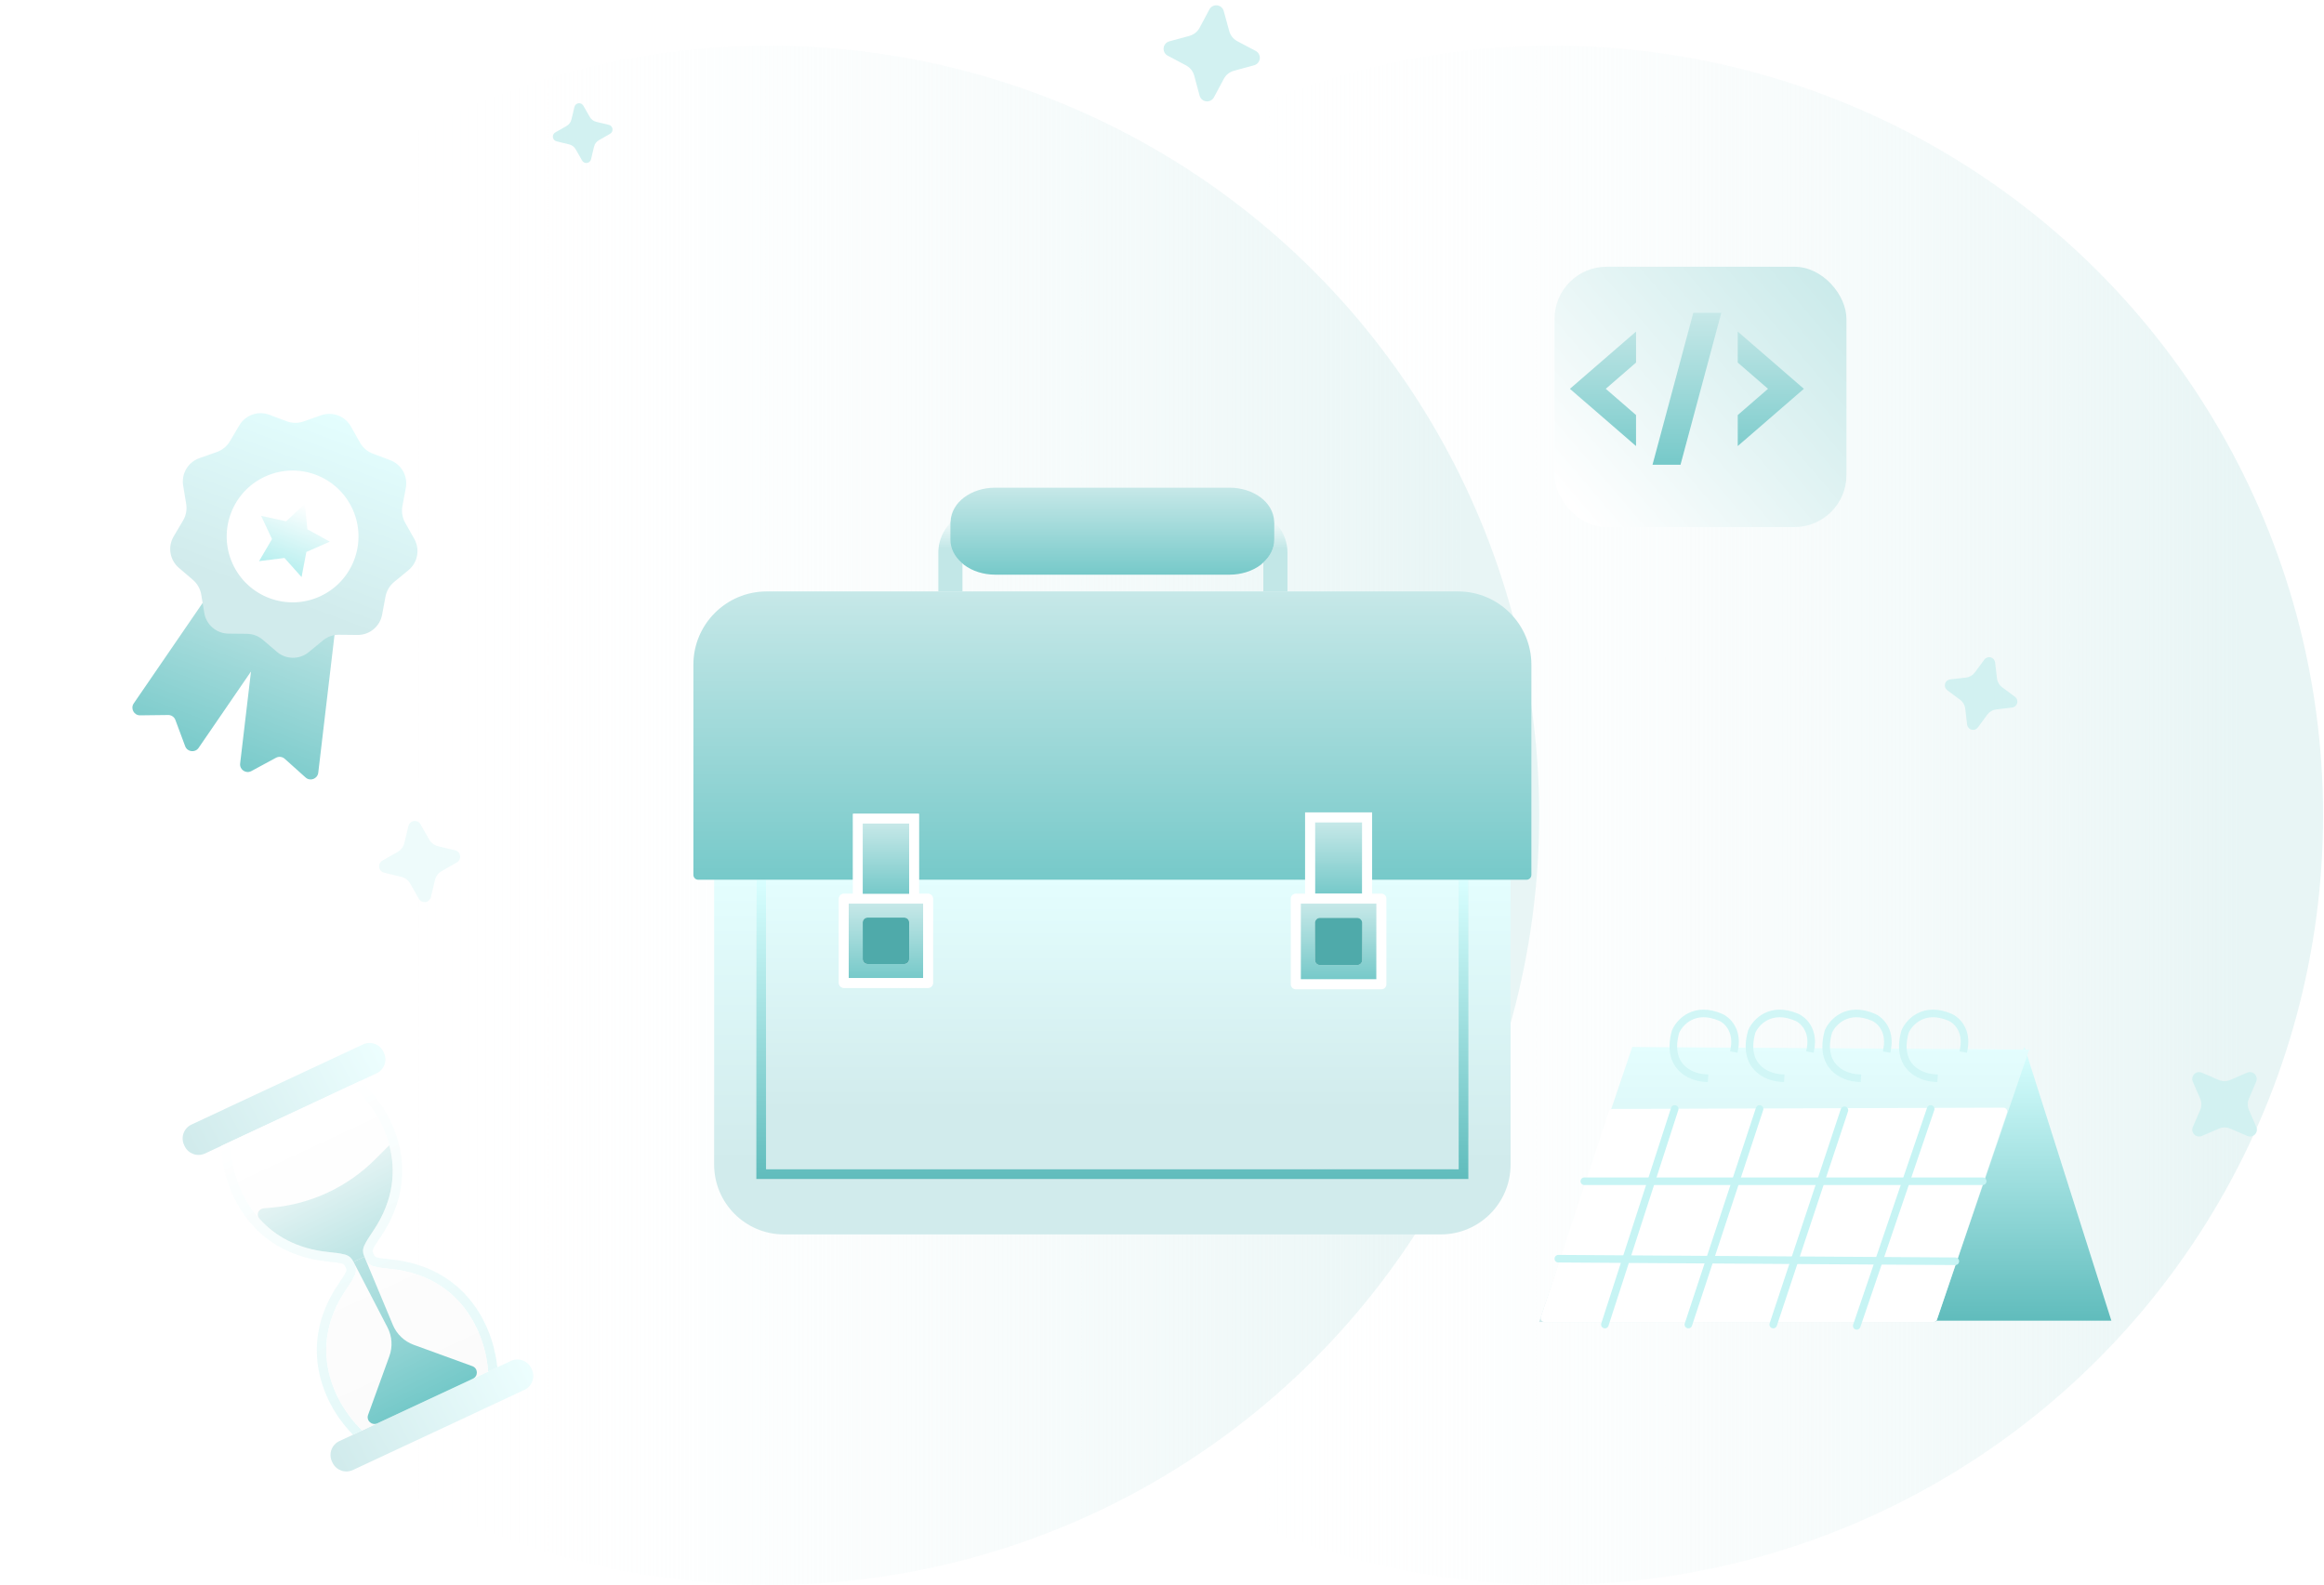 <svg width="305" height="208" viewBox="0 0 305 208" fill="none" xmlns="http://www.w3.org/2000/svg">
<circle cx="203.879" cy="107" r="101" fill="url(#paint0_linear_5198_201464)"/>
<circle cx="101" cy="107" r="101" fill="url(#paint1_linear_5198_201464)"/>
<path d="M124.895 68.422C124.518 68.814 124.179 69.234 123.907 69.704C123.43 70.536 123.145 71.499 123.148 72.506V77.619H126.312V73.811C125.449 73.031 124.872 71.999 124.872 70.833V68.581L124.895 68.42V68.422Z" fill="url(#paint2_linear_5198_201464)"/>
<path d="M165.8 73.811V77.619H168.965V72.506C168.965 71.499 168.684 70.536 168.204 69.703C167.933 69.235 167.595 68.821 167.219 68.43L167.236 68.582V70.834C167.236 72.001 166.662 73.031 165.8 73.813V73.811Z" fill="url(#paint3_linear_5198_201464)"/>
<path d="M165.455 65.287C164.379 64.48 162.936 64 161.359 64H130.618C129.038 64 127.596 64.478 126.522 65.287C125.497 66.056 124.811 67.168 124.757 68.423L124.733 68.584V70.836C124.733 72.003 125.309 73.033 126.173 73.815L126.522 74.13C127.596 74.941 129.039 75.416 130.618 75.418H161.359C162.936 75.416 164.377 74.939 165.455 74.13L165.8 73.815C166.665 73.035 167.237 72.003 167.237 70.836V68.584L167.22 68.432C167.168 67.17 166.48 66.056 165.455 65.287Z" fill="url(#paint4_linear_5198_201464)"/>
<path d="M110.29 117.488C110.411 117.367 110.575 117.3 110.743 117.3H111.948V115.456H100.537V153.452H191.432V115.456H180.025V117.3H181.226C181.396 117.3 181.564 117.367 181.681 117.488C181.802 117.606 181.867 117.77 181.867 117.941V129.003C181.867 129.176 181.802 129.335 181.681 129.456C181.557 129.577 181.396 129.646 181.226 129.646H170.165C169.995 129.646 169.831 129.575 169.713 129.456C169.594 129.339 169.52 129.172 169.52 129.003V117.941C169.52 117.77 169.592 117.606 169.713 117.488C169.831 117.367 169.995 117.3 170.165 117.3H171.368V115.456H120.605V117.3H121.808C121.976 117.3 122.14 117.367 122.261 117.488C122.38 117.606 122.447 117.77 122.447 117.941V129.003C122.447 129.176 122.38 129.335 122.261 129.456C122.14 129.577 121.978 129.646 121.808 129.646H110.743C110.575 129.646 110.412 129.575 110.29 129.456C110.172 129.339 110.102 129.172 110.102 129.003V117.941C110.102 117.77 110.172 117.606 110.29 117.488Z" fill="url(#paint5_linear_5198_201464)"/>
<path d="M93.722 115.454V152.831C93.722 157.894 97.828 162 102.894 162H189.077C194.143 162 198.248 157.895 198.248 152.831V115.454H192.712V154.732H99.251V115.454H93.722Z" fill="url(#paint6_linear_5198_201464)"/>
<path d="M99.251 115.454V154.732H192.715V154.091V115.454H191.433V153.449H100.536V115.454H99.251Z" fill="url(#paint7_linear_5198_201464)"/>
<path d="M180.026 115.454H200.334C200.504 115.454 200.667 115.387 200.787 115.268C200.912 115.145 200.977 114.984 200.977 114.813V87.238C200.977 81.927 196.671 77.621 191.358 77.619H100.614C95.303 77.621 90.999 81.927 90.999 87.238V114.813C90.999 114.983 91.064 115.145 91.187 115.268C91.306 115.387 91.467 115.454 91.638 115.454H111.948V106.797H120.603V115.454H171.371V106.797H180.028V115.454H180.026Z" fill="url(#paint8_linear_5198_201464)"/>
<path d="M121.161 128.36V118.58H111.383V128.36H121.161ZM113.225 123.468V121.065C113.225 120.897 113.296 120.731 113.415 120.612C113.531 120.493 113.699 120.424 113.866 120.424H118.676C118.843 120.424 119.011 120.493 119.132 120.612C119.25 120.733 119.32 120.897 119.32 121.065V125.875C119.32 126.046 119.251 126.207 119.132 126.328C119.008 126.45 118.848 126.514 118.676 126.514H113.866C113.699 126.514 113.531 126.447 113.415 126.328C113.297 126.209 113.225 126.042 113.225 125.875V123.47V123.468Z" fill="url(#paint9_linear_5198_201464)"/>
<path d="M120.6 108.081V106.797H111.943V117.298H110.74C110.571 117.298 110.404 117.365 110.285 117.486C110.17 117.604 110.096 117.768 110.096 117.939V129.001C110.096 129.17 110.168 129.336 110.285 129.454C110.404 129.573 110.571 129.644 110.74 129.644H121.798C121.971 129.644 122.131 129.575 122.253 129.454C122.376 129.333 122.441 129.174 122.441 129.001V117.939C122.441 117.768 122.376 117.604 122.253 117.486C122.131 117.365 121.968 117.298 121.798 117.298H120.599V108.081H120.6ZM113.224 108.081H119.318V117.298H113.224V108.081ZM121.159 118.58V128.36H111.381V118.58H121.159Z" fill="white"/>
<path d="M113.865 120.424C113.697 120.424 113.532 120.493 113.413 120.612C113.296 120.733 113.224 120.897 113.224 121.065V125.874C113.224 126.042 113.294 126.208 113.413 126.327C113.532 126.446 113.697 126.513 113.865 126.513H118.674C118.847 126.513 119.005 126.45 119.13 126.327C119.25 126.206 119.318 126.045 119.318 125.874V121.065C119.318 120.897 119.248 120.731 119.13 120.612C119.01 120.493 118.847 120.424 118.674 120.424H113.865Z" fill="#4FAAAA"/>
<path d="M119.316 108.08H113.225V117.298H119.316V108.08Z" fill="url(#paint10_linear_5198_201464)"/>
<path d="M178.772 107.914H172.577V117.283H178.772V107.914Z" fill="url(#paint11_linear_5198_201464)"/>
<path d="M180.646 128.527V118.587H170.702V128.527H180.646ZM172.58 123.556V121.113C172.58 120.942 172.648 120.774 172.771 120.652C172.891 120.531 173.058 120.461 173.228 120.461H178.12C178.287 120.461 178.456 120.531 178.579 120.652C178.698 120.775 178.772 120.942 178.772 121.113V126.001C178.772 126.175 178.702 126.339 178.579 126.462C178.458 126.586 178.294 126.651 178.12 126.651H173.228C173.061 126.651 172.889 126.583 172.771 126.462C172.65 126.341 172.58 126.172 172.58 126.001V123.557V123.556Z" fill="url(#paint12_linear_5198_201464)"/>
<path d="M180.076 107.914V106.609H171.277V117.283H170.054C169.88 117.283 169.714 117.352 169.593 117.474C169.474 117.594 169.4 117.761 169.4 117.935V129.179C169.4 129.351 169.474 129.52 169.593 129.639C169.714 129.76 169.88 129.832 170.054 129.832H181.297C181.47 129.832 181.633 129.762 181.76 129.639C181.881 129.516 181.949 129.354 181.949 129.179V117.935C181.949 117.761 181.881 117.594 181.76 117.474C181.64 117.352 181.47 117.283 181.297 117.283H180.076V107.914ZM172.581 107.914H178.773V117.283H172.581V107.914ZM180.649 118.587V128.527H170.707V118.587H180.649Z" fill="white"/>
<path d="M173.228 120.461C173.058 120.461 172.889 120.531 172.771 120.652C172.65 120.775 172.58 120.942 172.58 121.113V126.001C172.58 126.171 172.648 126.34 172.771 126.461C172.891 126.583 173.061 126.651 173.228 126.651H178.12C178.294 126.651 178.456 126.586 178.579 126.461C178.702 126.339 178.772 126.175 178.772 126.001V121.113C178.772 120.942 178.7 120.773 178.579 120.652C178.458 120.531 178.287 120.461 178.12 120.461H173.228Z" fill="#4FAAAA"/>
<g filter="url(#filter0_d_5198_201464)">
<rect x="202" y="34" width="38.309" height="34.167" rx="6.833" fill="url(#paint13_linear_5198_201464)"/>
</g>
<path fill-rule="evenodd" clip-rule="evenodd" d="M216.874 60.993H220.548L225.901 41.057H222.227L216.874 60.993ZM214.713 43.512L206.033 51.026L214.713 58.539V54.47L210.739 51.026L214.713 47.582V43.512ZM228.06 58.539L236.74 51.026L228.06 43.512V47.582L232.034 51.026L228.06 54.47V58.539Z" fill="url(#paint14_linear_5198_201464)"/>
<path d="M277.094 173.323L265.697 137.404L251.224 173.323H277.094Z" fill="url(#paint15_linear_5198_201464)"/>
<path d="M201.999 173.491L214.216 137.402L266.315 137.741L254.099 173.491H201.999Z" fill="url(#paint16_linear_5198_201464)"/>
<path d="M262.924 145.367L211.618 145.534C211.404 145.534 211.214 145.672 211.147 145.875L202.216 172.836C202.109 173.158 202.349 173.49 202.688 173.49H253.742C253.955 173.49 254.145 173.354 254.213 173.152L263.397 146.025C263.507 145.702 263.266 145.366 262.924 145.367Z" fill="white"/>
<path d="M219.786 145.535L210.624 173.83" stroke="#C7F4F4" stroke-width="0.996" stroke-linecap="round"/>
<path d="M230.924 145.535L221.582 173.83" stroke="#C7F4F4" stroke-width="0.996" stroke-linecap="round"/>
<path d="M242.06 145.704L232.718 173.829" stroke="#C7F4F4" stroke-width="0.996" stroke-linecap="round"/>
<path d="M253.38 145.535L243.679 173.999" stroke="#C7F4F4" stroke-width="0.996" stroke-linecap="round"/>
<path d="M207.928 155.023H260.207" stroke="#C7F4F4" stroke-width="0.996" stroke-linecap="round"/>
<path d="M204.515 165.187L256.615 165.525" stroke="#C7F4F4" stroke-width="0.996" stroke-linecap="round"/>
<path d="M223.675 141.476C221.879 141.363 218.609 139.985 219.903 135.377C220.442 134.134 222.382 132.022 225.831 133.513C226.61 133.852 228.059 135.139 227.628 137.579" stroke="#D1F6F6" stroke-width="0.996" stroke-linecap="square"/>
<path d="M233.67 141.476C231.873 141.363 228.603 139.985 229.897 135.377C230.436 134.134 232.376 132.022 235.825 133.513C236.604 133.852 238.053 135.139 237.622 137.579" stroke="#D1F6F6" stroke-width="0.996" stroke-linecap="square"/>
<path d="M243.733 141.476C241.936 141.363 238.667 139.985 239.96 135.377C240.499 134.134 242.439 132.022 245.889 133.513C246.667 133.852 248.117 135.139 247.685 137.579" stroke="#D1F6F6" stroke-width="0.996" stroke-linecap="square"/>
<path d="M253.793 141.476C251.996 141.363 248.726 139.985 250.02 135.377C250.559 134.134 252.499 132.022 255.948 133.513C256.727 133.852 258.176 135.139 257.745 137.579" stroke="#D1F6F6" stroke-width="0.996" stroke-linecap="square"/>
<path fill-rule="evenodd" clip-rule="evenodd" d="M76.397 21.071C76.526 21.298 76.781 21.423 77.038 21.386L77.039 21.386C77.296 21.35 77.505 21.16 77.566 20.907L77.957 19.262C78.045 18.891 78.28 18.577 78.6 18.399C78.603 18.397 78.606 18.396 78.608 18.395L80.075 17.553C80.3 17.424 80.424 17.171 80.386 16.913C80.349 16.656 80.159 16.447 79.906 16.386L78.261 15.99C77.896 15.902 77.581 15.665 77.395 15.338L76.556 13.867C76.427 13.641 76.173 13.516 75.916 13.552C75.658 13.588 75.449 13.779 75.389 14.032L74.997 15.677C74.91 16.042 74.674 16.357 74.349 16.542L72.875 17.378C72.648 17.506 72.524 17.76 72.561 18.018C72.598 18.276 72.787 18.485 73.04 18.547L74.692 18.948L74.699 18.95C75.058 19.032 75.371 19.269 75.559 19.6L76.397 21.071Z" fill="#D2F1F1"/>
<path fill-rule="evenodd" clip-rule="evenodd" d="M258.16 95.089C258.198 95.41 258.427 95.676 258.739 95.76L258.74 95.76C259.051 95.844 259.382 95.728 259.574 95.468L260.82 93.78C261.1 93.4 261.52 93.155 261.973 93.107C261.977 93.106 261.98 93.106 261.984 93.106L264.067 92.857C264.387 92.819 264.651 92.589 264.733 92.277C264.815 91.966 264.699 91.635 264.44 91.443L262.755 90.192C262.381 89.915 262.135 89.49 262.082 89.027L261.838 86.94C261.801 86.619 261.571 86.353 261.26 86.27C260.948 86.186 260.617 86.302 260.425 86.562L259.18 88.25C258.903 88.625 258.48 88.87 258.02 88.923L255.931 89.162C255.61 89.199 255.344 89.428 255.261 89.74C255.178 90.052 255.293 90.384 255.552 90.577L257.243 91.837L257.251 91.843C257.62 92.111 257.863 92.533 257.917 93.003L258.16 95.089Z" fill="#D2F1F1"/>
<path fill-rule="evenodd" clip-rule="evenodd" d="M164.588 8.567C164.991 8.457 165.287 8.113 165.334 7.698L165.334 7.697C165.381 7.283 165.17 6.882 164.801 6.686L162.403 5.417C161.863 5.132 161.47 4.641 161.322 4.072C161.32 4.067 161.319 4.063 161.318 4.058L160.6 1.441C160.49 1.04 160.146 0.746 159.731 0.701C159.316 0.656 158.916 0.867 158.719 1.236L157.443 3.631C157.16 4.163 156.665 4.558 156.083 4.715L153.461 5.427C153.058 5.536 152.762 5.881 152.715 6.295C152.668 6.71 152.879 7.111 153.248 7.306L155.646 8.576C156.178 8.857 156.573 9.351 156.729 9.93L157.436 12.555C157.544 12.958 157.888 13.254 158.303 13.3C158.719 13.347 159.121 13.136 159.318 12.768L160.605 10.364L160.611 10.352C160.882 9.829 161.376 9.438 161.966 9.278L164.588 8.567Z" fill="#D2F1F1"/>
<path fill-rule="evenodd" clip-rule="evenodd" d="M294.934 149.079C295.273 149.226 295.668 149.15 295.929 148.889L295.93 148.889C296.191 148.628 296.265 148.234 296.118 147.895L295.158 145.695C294.942 145.2 294.94 144.644 295.151 144.168C295.153 144.164 295.154 144.161 295.156 144.157L296.101 141.95C296.247 141.612 296.17 141.219 295.908 140.959C295.646 140.699 295.252 140.625 294.913 140.771L292.71 141.726C292.221 141.938 291.66 141.938 291.171 141.726L288.964 140.774C288.625 140.627 288.23 140.703 287.969 140.964C287.708 141.225 287.634 141.619 287.781 141.957L288.741 144.157C288.954 144.645 288.955 145.205 288.744 145.691L287.787 147.898C287.639 148.237 287.714 148.631 287.976 148.892C288.238 149.152 288.632 149.228 288.972 149.082L291.187 148.128L291.197 148.123C291.674 147.911 292.231 147.912 292.728 148.127L294.934 149.079Z" fill="#D2F1F1"/>
<path opacity="0.6" fill-rule="evenodd" clip-rule="evenodd" d="M54.969 117.954C55.144 118.261 55.489 118.431 55.838 118.382L55.839 118.382C56.189 118.332 56.472 118.074 56.554 117.731L57.086 115.498C57.206 114.995 57.524 114.569 57.959 114.327C57.963 114.325 57.966 114.323 57.97 114.321L59.961 113.179C60.266 113.004 60.434 112.66 60.383 112.311C60.332 111.961 60.074 111.678 59.731 111.595L57.499 111.057C57.003 110.938 56.575 110.616 56.322 110.173L55.185 108.176C55.01 107.869 54.665 107.699 54.315 107.748C53.965 107.798 53.682 108.056 53.6 108.399L53.068 110.632C52.95 111.128 52.629 111.556 52.188 111.806L50.187 112.941C49.88 113.115 49.711 113.459 49.761 113.809C49.811 114.159 50.069 114.444 50.412 114.528L52.653 115.072L52.664 115.075C53.15 115.187 53.575 115.508 53.831 115.958L54.969 117.954Z" fill="#E3F8F8"/>
<path d="M67.05 178.606L44.541 189.121C43.531 189.593 43.094 190.793 43.565 191.801L43.633 191.948C44.104 192.956 45.305 193.39 46.315 192.919L68.824 182.404C69.834 181.932 70.271 180.732 69.8 179.724L69.731 179.577C69.26 178.569 68.06 178.135 67.05 178.606Z" fill="url(#paint17_linear_5198_201464)"/>
<path d="M47.644 137.065L25.135 147.58C24.125 148.052 23.687 149.252 24.158 150.26L24.227 150.407C24.698 151.415 25.898 151.849 26.909 151.378L49.417 140.863C50.428 140.391 50.865 139.191 50.394 138.183L50.325 138.036C49.854 137.028 48.654 136.594 47.644 137.065Z" fill="url(#paint18_linear_5198_201464)"/>
<path opacity="0.89" fill-rule="evenodd" clip-rule="evenodd" d="M65.268 179.439C65.074 177.597 64.423 174.175 62.011 170.996L62.01 170.996C59.518 167.715 55.845 165.741 51.385 165.289C49.241 165.073 49.209 164.994 49.06 164.626C49.031 164.553 48.997 164.469 48.941 164.371C48.823 164.117 48.875 163.915 49.981 162.284C52.497 158.574 53.341 154.49 52.423 150.473C51.415 146.064 48.781 143.199 47.299 141.854L46.06 142.432C46.39 142.705 46.727 143.008 47.062 143.342C50.305 146.582 54.237 153.783 48.947 161.585C48.552 162.167 48.1 162.834 47.796 163.485C47.456 164.213 47.768 164.833 47.919 165.132C47.951 165.195 47.975 165.244 47.985 165.277C48.194 165.724 48.583 166.068 49.062 166.195C49.756 166.379 50.552 166.46 51.257 166.532C60.636 167.481 63.635 175.117 64.038 179.685C64.048 179.791 64.056 179.897 64.063 180.002L65.268 179.439ZM46.562 167.369C46.778 166.913 46.762 166.392 46.553 165.945L46.551 165.947C46.535 165.923 46.516 165.878 46.49 165.818C46.361 165.521 46.072 164.857 45.299 164.652C44.605 164.468 43.808 164.387 43.103 164.315C33.724 163.366 30.725 155.729 30.322 151.162C30.281 150.692 30.265 150.239 30.267 149.81L29.021 150.392C29.102 152.394 29.617 156.25 32.35 159.85C34.841 163.132 38.514 165.106 42.975 165.558C45.118 165.774 45.15 165.853 45.3 166.221C45.329 166.294 45.363 166.378 45.419 166.476C45.529 166.711 45.528 166.87 44.378 168.563C41.862 172.273 41.019 176.357 41.937 180.374C42.836 184.304 45.036 186.977 46.319 188.291L47.528 187.726C47.452 187.654 47.376 187.58 47.3 187.504C44.056 184.264 40.125 177.063 45.415 169.261C45.82 168.665 46.246 168.036 46.562 167.369Z" fill="url(#paint19_linear_5198_201464)"/>
<path d="M64.038 179.684C64.047 179.791 64.056 179.897 64.063 180.002L47.529 187.725C47.453 187.653 47.376 187.579 47.301 187.503C44.057 184.263 40.126 177.062 45.416 169.26C45.821 168.664 46.247 168.034 46.563 167.368C46.779 166.912 46.763 166.391 46.554 165.944C46.459 165.802 46.23 164.896 45.301 164.649C44.607 164.465 43.81 164.384 43.106 164.313C33.726 163.363 30.727 155.727 30.323 151.16C30.282 150.689 30.265 150.236 30.268 149.808L46.06 142.431C46.39 142.705 46.727 143.008 47.062 143.341C50.305 146.581 54.237 153.782 48.947 161.584C48.552 162.166 48.1 162.833 47.796 163.484C47.384 164.365 47.93 165.09 47.985 165.276C48.194 165.723 48.583 166.067 49.062 166.194C49.757 166.378 50.553 166.46 51.258 166.531C60.636 167.48 63.635 175.116 64.039 179.683L64.038 179.684Z" fill="url(#paint20_linear_5198_201464)"/>
<path d="M51.09 150.294C51.09 150.294 51.09 150.294 51.09 150.294V150.294Z" fill="url(#paint21_linear_5198_201464)"/>
<path d="M48.946 161.584C51.721 157.495 51.958 153.569 51.09 150.294L49.226 152.158C45.598 155.786 40.808 158.024 35.697 158.478L34.61 158.575C33.927 158.636 33.575 159.409 34.032 159.921C36.012 162.137 38.924 163.89 43.105 164.313C43.809 164.384 44.606 164.466 45.301 164.65C45.919 164.813 46.226 165.268 46.391 165.597L47.822 164.929C47.673 164.594 47.521 164.074 47.796 163.485C48.1 162.834 48.551 162.166 48.946 161.584Z" fill="url(#paint22_linear_5198_201464)"/>
<path d="M54.3 176.491L61.997 179.292C62.741 179.563 62.787 180.598 62.069 180.933L49.521 186.795C48.803 187.13 48.038 186.431 48.308 185.686L51.099 177.986C51.55 176.744 51.461 175.371 50.853 174.199L46.391 165.597L47.822 164.929L51.555 173.872C52.064 175.09 53.059 176.04 54.3 176.491Z" fill="url(#paint23_linear_5198_201464)"/>
<g filter="url(#filter1_d_5198_201464)">
<path d="M24.049 97.142C23.591 97.81 22.57 97.685 22.287 96.926L21.002 93.477C20.855 93.082 20.475 92.821 20.053 92.826L16.373 92.87C15.563 92.88 15.078 91.973 15.536 91.305L28.519 72.371C28.832 71.915 29.454 71.799 29.91 72.112L36.774 76.819C37.229 77.131 37.345 77.753 37.033 78.209L24.049 97.142Z" fill="url(#paint24_linear_5198_201464)"/>
<path d="M29.5 99.19C29.405 99.995 30.256 100.572 30.968 100.187L34.207 98.437C34.578 98.237 35.035 98.291 35.35 98.572L38.091 101.028C38.694 101.568 39.657 101.205 39.752 100.4L42.443 77.601C42.508 77.053 42.116 76.556 41.567 76.491L33.302 75.515C32.753 75.45 32.256 75.842 32.191 76.391L29.5 99.19Z" fill="url(#paint25_linear_5198_201464)"/>
<path d="M44.035 54.961L45.228 57.077C45.603 57.743 46.201 58.254 46.917 58.523L49.191 59.378C50.668 59.932 51.533 61.467 51.243 63.017L50.797 65.405C50.657 66.157 50.785 66.933 51.161 67.599L52.354 69.715C53.128 71.089 52.805 72.821 51.586 73.823L49.709 75.365C49.119 75.851 48.718 76.529 48.578 77.279L48.131 79.667C47.841 81.217 46.48 82.336 44.903 82.32L42.474 82.295C41.709 82.287 40.967 82.549 40.377 83.034L38.499 84.577C37.281 85.578 35.519 85.56 34.321 84.534L32.476 82.954C31.896 82.456 31.159 82.18 30.395 82.172L27.966 82.147C26.389 82.131 25.05 80.984 24.793 79.428L24.395 77.031C24.271 76.278 23.884 75.592 23.304 75.094L21.459 73.514C20.261 72.488 19.972 70.75 20.775 69.392L22.011 67.301C22.4 66.643 22.544 65.869 22.419 65.115L22.022 62.718C21.764 61.162 22.66 59.645 24.148 59.121L26.439 58.313C27.16 58.059 27.768 57.56 28.157 56.902L29.393 54.81C30.196 53.453 31.858 52.867 33.334 53.422L35.608 54.276C36.324 54.544 37.111 54.552 37.832 54.299L40.123 53.492C41.611 52.967 43.26 53.586 44.035 54.961L44.035 54.961Z" fill="url(#paint26_linear_5198_201464)"/>
<path d="M39.959 77.268C44.308 75.294 46.233 70.168 44.259 65.819C42.285 61.469 37.159 59.544 32.81 61.518C28.46 63.492 26.535 68.618 28.509 72.968C30.483 77.317 35.609 79.243 39.959 77.268Z" fill="white"/>
<path d="M38.191 71.427L37.56 74.726L35.322 72.218L31.987 72.633L33.683 69.734L32.254 66.688L35.538 67.405L37.993 65.106L38.324 68.452L41.271 70.075L38.191 71.427Z" fill="url(#paint27_linear_5198_201464)"/>
</g>
<defs>
<filter id="filter0_d_5198_201464" x="195.951" y="26.943" width="54.439" height="50.297" filterUnits="userSpaceOnUse" color-interpolation-filters="sRGB">
<feFlood flood-opacity="0" result="BackgroundImageFix"/>
<feColorMatrix in="SourceAlpha" type="matrix" values="0 0 0 0 0 0 0 0 0 0 0 0 0 0 0 0 0 0 127 0" result="hardAlpha"/>
<feOffset dx="2.016" dy="1.008"/>
<feGaussianBlur stdDeviation="4.032"/>
<feComposite in2="hardAlpha" operator="out"/>
<feColorMatrix type="matrix" values="0 0 0 0 0.849 0 0 0 0 0.94 0 0 0 0 0.94 0 0 0 0.5 0"/>
<feBlend mode="normal" in2="BackgroundImageFix" result="effect1_dropShadow_5198_201464"/>
<feBlend mode="normal" in="SourceGraphic" in2="effect1_dropShadow_5198_201464" result="shape"/>
</filter>
<filter id="filter1_d_5198_201464" x="13.343" y="50.19" width="45.479" height="56.135" filterUnits="userSpaceOnUse" color-interpolation-filters="sRGB">
<feFlood flood-opacity="0" result="BackgroundImageFix"/>
<feColorMatrix in="SourceAlpha" type="matrix" values="0 0 0 0 0 0 0 0 0 0 0 0 0 0 0 0 0 0 127 0" result="hardAlpha"/>
<feOffset dx="2.016" dy="1.008"/>
<feGaussianBlur stdDeviation="2.016"/>
<feComposite in2="hardAlpha" operator="out"/>
<feColorMatrix type="matrix" values="0 0 0 0 0.801 0 0 0 0 0.773 0 0 0 0 0.904 0 0 0 0.2 0"/>
<feBlend mode="normal" in2="BackgroundImageFix" result="effect1_dropShadow_5198_201464"/>
<feBlend mode="normal" in="SourceGraphic" in2="effect1_dropShadow_5198_201464" result="shape"/>
</filter>
<linearGradient id="paint0_linear_5198_201464" x1="294.879" y1="98.566" x2="155.379" y2="98.566" gradientUnits="userSpaceOnUse">
<stop stop-color="#E8F5F5"/>
<stop offset="1" stop-color="white" stop-opacity="0"/>
</linearGradient>
<linearGradient id="paint1_linear_5198_201464" x1="192" y1="98.566" x2="52.5" y2="98.566" gradientUnits="userSpaceOnUse">
<stop stop-color="#E8F5F5"/>
<stop offset="1" stop-color="white" stop-opacity="0"/>
</linearGradient>
<linearGradient id="paint2_linear_5198_201464" x1="124.73" y1="67.498" x2="124.73" y2="71.984" gradientUnits="userSpaceOnUse">
<stop stop-color="white"/>
<stop offset="1" stop-color="#C2E7E7"/>
</linearGradient>
<linearGradient id="paint3_linear_5198_201464" x1="167.382" y1="67.509" x2="167.382" y2="71.989" gradientUnits="userSpaceOnUse">
<stop stop-color="white"/>
<stop offset="1" stop-color="#C2E7E7"/>
</linearGradient>
<linearGradient id="paint4_linear_5198_201464" x1="146.67" y1="75.88" x2="146.67" y2="59.224" gradientUnits="userSpaceOnUse">
<stop stop-color="#73C8C8"/>
<stop offset="1" stop-color="#E8F5F5"/>
</linearGradient>
<linearGradient id="paint5_linear_5198_201464" x1="145.985" y1="113.692" x2="145.985" y2="145.71" gradientUnits="userSpaceOnUse">
<stop stop-color="#E5FFFF"/>
<stop offset="1" stop-color="#D1EBEC"/>
</linearGradient>
<linearGradient id="paint6_linear_5198_201464" x1="145.985" y1="113.293" x2="145.985" y2="152.515" gradientUnits="userSpaceOnUse">
<stop stop-color="#E5FFFF"/>
<stop offset="1" stop-color="#D1EBEC"/>
</linearGradient>
<linearGradient id="paint7_linear_5198_201464" x1="145.983" y1="115.454" x2="145.983" y2="154.732" gradientUnits="userSpaceOnUse">
<stop stop-color="#D9FFFF"/>
<stop offset="1" stop-color="#60BCBC"/>
</linearGradient>
<linearGradient id="paint8_linear_5198_201464" x1="147.761" y1="116.987" x2="147.761" y2="61.791" gradientUnits="userSpaceOnUse">
<stop stop-color="#73C8C8"/>
<stop offset="1" stop-color="#E8F5F5"/>
</linearGradient>
<linearGradient id="paint9_linear_5198_201464" x1="116.429" y1="128.756" x2="116.429" y2="114.489" gradientUnits="userSpaceOnUse">
<stop stop-color="#73C8C8"/>
<stop offset="1" stop-color="#E8F5F5"/>
</linearGradient>
<linearGradient id="paint10_linear_5198_201464" x1="116.368" y1="117.671" x2="116.368" y2="104.224" gradientUnits="userSpaceOnUse">
<stop stop-color="#73C8C8"/>
<stop offset="1" stop-color="#E8F5F5"/>
</linearGradient>
<linearGradient id="paint11_linear_5198_201464" x1="175.774" y1="117.663" x2="175.774" y2="103.994" gradientUnits="userSpaceOnUse">
<stop stop-color="#73C8C8"/>
<stop offset="1" stop-color="#E8F5F5"/>
</linearGradient>
<linearGradient id="paint12_linear_5198_201464" x1="175.834" y1="128.93" x2="175.834" y2="114.428" gradientUnits="userSpaceOnUse">
<stop stop-color="#73C8C8"/>
<stop offset="1" stop-color="#E8F5F5"/>
</linearGradient>
<linearGradient id="paint13_linear_5198_201464" x1="204.097" y1="65" x2="245.097" y2="30" gradientUnits="userSpaceOnUse">
<stop stop-color="white"/>
<stop offset="1" stop-color="#C0E6E6"/>
</linearGradient>
<linearGradient id="paint14_linear_5198_201464" x1="221.882" y1="61.801" x2="221.882" y2="32.716" gradientUnits="userSpaceOnUse">
<stop stop-color="#73C8C8"/>
<stop offset="1" stop-color="#E8F5F5"/>
</linearGradient>
<linearGradient id="paint15_linear_5198_201464" x1="264.159" y1="137.404" x2="264.159" y2="173.323" gradientUnits="userSpaceOnUse">
<stop stop-color="#D9FFFF"/>
<stop offset="1" stop-color="#60BCBC"/>
</linearGradient>
<linearGradient id="paint16_linear_5198_201464" x1="234.157" y1="135.726" x2="234.157" y2="166.137" gradientUnits="userSpaceOnUse">
<stop stop-color="#E5FFFF"/>
<stop offset="1" stop-color="#D1EBEC"/>
</linearGradient>
<linearGradient id="paint17_linear_5198_201464" x1="69.834" y1="177.662" x2="44.199" y2="191.589" gradientUnits="userSpaceOnUse">
<stop stop-color="#EEFFFF"/>
<stop offset="1" stop-color="#D1EBEC"/>
</linearGradient>
<linearGradient id="paint18_linear_5198_201464" x1="50.428" y1="136.121" x2="24.792" y2="150.048" gradientUnits="userSpaceOnUse">
<stop stop-color="#EEFFFF"/>
<stop offset="1" stop-color="#D1EBEC"/>
</linearGradient>
<linearGradient id="paint19_linear_5198_201464" x1="38.163" y1="146.121" x2="55.794" y2="183.865" gradientUnits="userSpaceOnUse">
<stop stop-color="white"/>
<stop offset="1" stop-color="#E1F8F8"/>
</linearGradient>
<linearGradient id="paint20_linear_5198_201464" x1="38.164" y1="146.12" x2="55.796" y2="183.864" gradientUnits="userSpaceOnUse">
<stop stop-color="white"/>
<stop offset="1" stop-color="#FBFBFB"/>
</linearGradient>
<linearGradient id="paint21_linear_5198_201464" x1="56.764" y1="183.962" x2="41.78" y2="153.655" gradientUnits="userSpaceOnUse">
<stop stop-color="#73C8C8"/>
<stop offset="1" stop-color="#E8F5F5"/>
</linearGradient>
<linearGradient id="paint22_linear_5198_201464" x1="56.764" y1="183.962" x2="41.78" y2="153.655" gradientUnits="userSpaceOnUse">
<stop stop-color="#73C8C8"/>
<stop offset="1" stop-color="#E8F5F5"/>
</linearGradient>
<linearGradient id="paint23_linear_5198_201464" x1="56.764" y1="183.962" x2="41.78" y2="153.655" gradientUnits="userSpaceOnUse">
<stop stop-color="#73C8C8"/>
<stop offset="1" stop-color="#E8F5F5"/>
</linearGradient>
<linearGradient id="paint24_linear_5198_201464" x1="21.022" y1="99.197" x2="35.18" y2="61.501" gradientUnits="userSpaceOnUse">
<stop stop-color="#73C8C8"/>
<stop offset="1" stop-color="#E8F5F5"/>
</linearGradient>
<linearGradient id="paint25_linear_5198_201464" x1="30.916" y1="102.914" x2="45.075" y2="65.218" gradientUnits="userSpaceOnUse">
<stop stop-color="#73C8C8"/>
<stop offset="1" stop-color="#E8F5F5"/>
</linearGradient>
<linearGradient id="paint26_linear_5198_201464" x1="42.87" y1="52.12" x2="33.371" y2="77.409" gradientUnits="userSpaceOnUse">
<stop stop-color="#E5FFFF"/>
<stop offset="1" stop-color="#D1EBEC"/>
</linearGradient>
<linearGradient id="paint27_linear_5198_201464" x1="37.993" y1="65.106" x2="34.773" y2="73.679" gradientUnits="userSpaceOnUse">
<stop stop-color="white"/>
<stop offset="1" stop-color="#B7EFEF"/>
</linearGradient>
</defs>
</svg>
